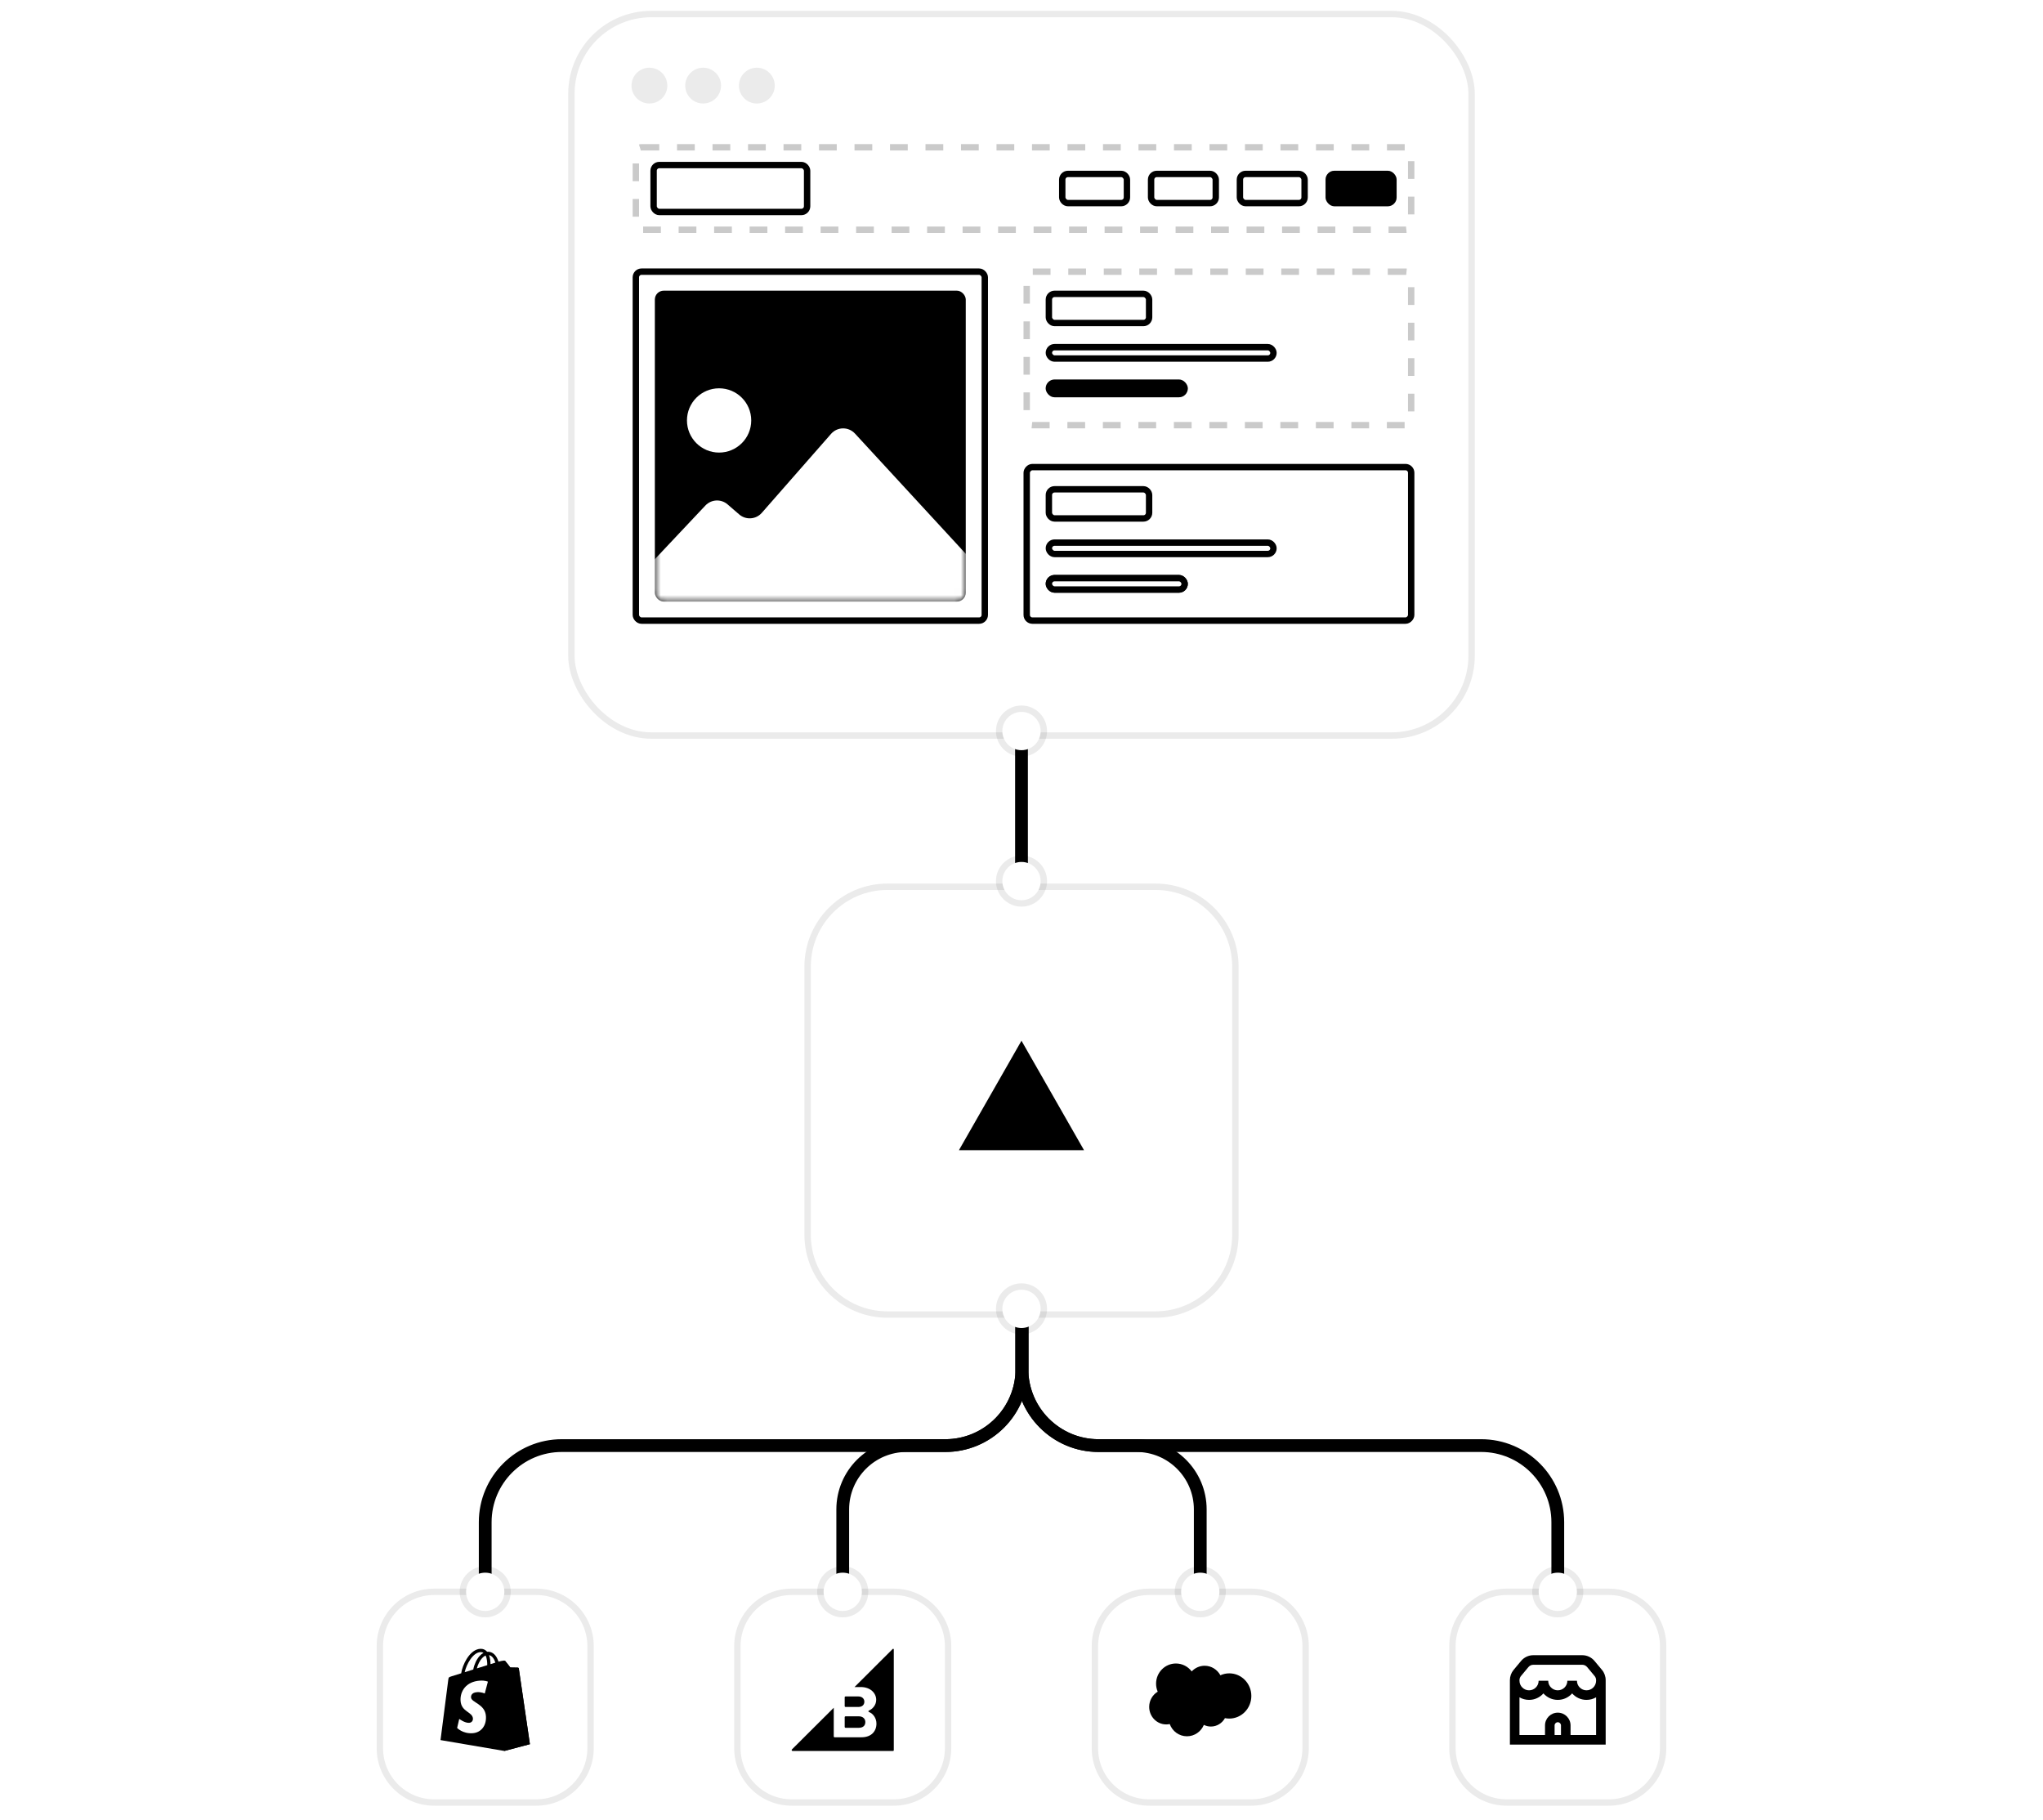 <svg width="320" height="285" viewBox="0 0 320 285" fill="none" xmlns="http://www.w3.org/2000/svg">
<g filter="url(#filter0_d_9155_70500)">
<rect x="90" y="2" width="140" height="112" rx="12" fill="white" style="fill:white;fill-opacity:1;"/>
<rect x="89.5" y="1.5" width="141" height="113" rx="12.5" stroke="black" stroke-opacity="0.08" style="stroke:black;stroke-opacity:0.08;"/>
<circle cx="101.718" cy="12.708" r="2.804" fill="black" fill-opacity="0.08" style="fill:black;fill-opacity:0.08;"/>
<circle cx="110.132" cy="12.708" r="2.804" fill="black" fill-opacity="0.08" style="fill:black;fill-opacity:0.08;"/>
<circle cx="118.546" cy="12.708" r="2.804" fill="black" fill-opacity="0.08" style="fill:black;fill-opacity:0.08;"/>
<rect x="-0.5" y="0.5" width="60.222" height="24.045" rx="0.891" transform="matrix(-1 0 0 1 220.539 41.347)" stroke="black" stroke-opacity="0.21" style="stroke:black;stroke-opacity:0.21;" stroke-dasharray="2.78 2.78"/>
<rect x="-0.5" y="0.5" width="60.222" height="24.045" rx="0.891" transform="matrix(-1 0 0 1 220.539 71.957)" stroke="#EAEAEA" style="stroke:#EAEAEA;stroke:color(display-p3 0.918 0.918 0.918);stroke-opacity:1;"/>
<rect x="99.594" y="22.367" width="121.444" height="12.914" rx="0.891" stroke="black" stroke-opacity="0.21" style="stroke:black;stroke-opacity:0.21;" stroke-dasharray="2.78 2.78"/>
<rect x="102.375" y="25.149" width="24.045" height="7.348" rx="0.891" fill="white" stroke="#EAEAEA" style="fill:white;fill-opacity:1;stroke:#EAEAEA;stroke:color(display-p3 0.918 0.918 0.918);stroke-opacity:1;"/>
<rect x="166.383" y="26.541" width="10.131" height="4.566" rx="0.891" fill="white" stroke="#EAEAEA" style="fill:white;fill-opacity:1;stroke:#EAEAEA;stroke:color(display-p3 0.918 0.918 0.918);stroke-opacity:1;"/>
<rect x="180.297" y="26.541" width="10.131" height="4.566" rx="0.891" fill="white" stroke="#EAEAEA" style="fill:white;fill-opacity:1;stroke:#EAEAEA;stroke:color(display-p3 0.918 0.918 0.918);stroke-opacity:1;"/>
<rect x="194.211" y="26.541" width="10.131" height="4.566" rx="0.891" fill="white" stroke="#EAEAEA" style="fill:white;fill-opacity:1;stroke:#EAEAEA;stroke:color(display-p3 0.918 0.918 0.918);stroke-opacity:1;"/>
<rect x="207.625" y="26.041" width="11.131" height="5.566" rx="1.391" fill="#EAEAEA" style="fill:#EAEAEA;fill:color(display-p3 0.918 0.918 0.918);fill-opacity:1;"/>
<rect x="208.125" y="26.541" width="10.131" height="4.566" rx="0.891" stroke="black" stroke-opacity="0.21" style="stroke:black;stroke-opacity:0.21;"/>
<rect x="99.594" y="41.846" width="54.656" height="54.656" rx="0.891" stroke="#EAEAEA" style="stroke:#EAEAEA;stroke:color(display-p3 0.918 0.918 0.918);stroke-opacity:1;"/>
<rect x="102.57" y="44.825" width="48.699" height="48.699" rx="1.391" fill="#EAEAEA" style="fill:#EAEAEA;fill:color(display-p3 0.918 0.918 0.918);fill-opacity:1;"/>
<mask id="mask0_9155_70500" style="mask-type:alpha" maskUnits="userSpaceOnUse" x="102" y="50" width="50" height="44">
<rect x="102.57" y="50.391" width="48.699" height="43.134" rx="1.391" fill="#F2F2F2" style="fill:#F2F2F2;fill:color(display-p3 0.949 0.949 0.949);fill-opacity:1;"/>
</mask>
<g mask="url(#mask0_9155_70500)">
<path d="M115.784 79.872L113.962 78.298C112.942 77.417 111.409 77.496 110.485 78.477L99.777 89.844C98.265 91.45 99.403 94.086 101.609 94.086H152.949C155.142 94.086 156.286 91.476 154.799 89.864L133.914 67.205C132.901 66.106 131.158 66.127 130.172 67.252L119.32 79.626C118.409 80.665 116.83 80.775 115.784 79.872Z" fill="white" style="fill:white;fill-opacity:1;"/>
<circle cx="112.634" cy="65.15" r="5.033" fill="white" style="fill:white;fill-opacity:1;"/>
</g>
<rect x="164.289" y="45.325" width="15.697" height="4.566" rx="0.891" fill="white" stroke="#EAEAEA" style="fill:white;fill-opacity:1;stroke:#EAEAEA;stroke:color(display-p3 0.918 0.918 0.918);stroke-opacity:1;"/>
<rect x="164.289" y="75.936" width="15.697" height="4.566" rx="0.891" fill="white" stroke="#EAEAEA" style="fill:white;fill-opacity:1;stroke:#EAEAEA;stroke:color(display-p3 0.918 0.918 0.918);stroke-opacity:1;"/>
<rect x="164.289" y="53.673" width="35.177" height="1.783" rx="0.891" fill="white" stroke="#EAEAEA" style="fill:white;fill-opacity:1;stroke:#EAEAEA;stroke:color(display-p3 0.918 0.918 0.918);stroke-opacity:1;"/>
<rect x="164.289" y="84.284" width="35.177" height="1.783" rx="0.891" fill="white" stroke="#EAEAEA" style="fill:white;fill-opacity:1;stroke:#EAEAEA;stroke:color(display-p3 0.918 0.918 0.918);stroke-opacity:1;"/>
<rect x="163.789" y="58.739" width="22.263" height="2.783" rx="1.391" fill="#EAEAEA" style="fill:#EAEAEA;fill:color(display-p3 0.918 0.918 0.918);fill-opacity:1;"/>
<rect x="164.289" y="59.239" width="21.263" height="1.783" rx="0.891" stroke="black" stroke-opacity="0.21" style="stroke:black;stroke-opacity:0.21;"/>
<rect x="163.789" y="89.35" width="22.263" height="2.783" rx="1.391" fill="#EBEBEB" style="fill:#EBEBEB;fill:color(display-p3 0.922 0.922 0.922);fill-opacity:1;"/>
<rect x="164.289" y="89.85" width="21.263" height="1.783" rx="0.891" fill="white" stroke="#EAEAEA" style="fill:white;fill-opacity:1;stroke:#EAEAEA;stroke:color(display-p3 0.918 0.918 0.918);stroke-opacity:1;"/>
</g>
<path d="M160.069 182.414L160.069 214.414C160.07 221.042 165.442 226.414 172.069 226.414L232 226.414C238.627 226.414 244 231.788 244 238.416C244 254.468 243.999 268.773 243.999 268.773" stroke="#45DEC4" style="stroke:#45DEC4;stroke:color(display-p3 0.271 0.871 0.769);stroke-opacity:1;" stroke-width="2"/>
<path d="M160.072 182.414L160.071 214.414C160.071 221.042 154.698 226.414 148.071 226.414L88 226.414C81.373 226.414 76 231.788 76 238.416C76 254.468 76.001 268.773 76.001 268.773" stroke="#52AEFF" style="stroke:#52AEFF;stroke:color(display-p3 0.322 0.682 1);stroke-opacity:1;" stroke-width="2"/>
<path d="M160.062 182L160.062 214.414C160.062 221.042 165.435 226.414 172.062 226.414L178 226.414C183.523 226.414 188 230.893 188 236.415C188 253.163 187.999 268.398 187.999 268.398" stroke="#FFB224" style="stroke:#FFB224;stroke:color(display-p3 1 0.698 0.141);stroke-opacity:1;" stroke-width="2"/>
<path d="M160.068 182L160.067 214.414C160.067 221.042 154.695 226.414 148.067 226.414L142 226.414C136.477 226.414 132 230.893 132 236.415C132 253.163 132.001 268.398 132.001 268.398" stroke="#E5484D" style="stroke:#E5484D;stroke:color(display-p3 0.898 0.282 0.302);stroke-opacity:1;" stroke-width="2"/>
<g filter="url(#filter1_d_9155_70500)">
<path d="M60 257C60 252.582 63.582 249 68 249H84C88.418 249 92 252.582 92 257V273C92 277.418 88.418 281 84 281H68C63.582 281 60 277.418 60 273V257Z" fill="white" style="fill:white;fill-opacity:1;"/>
<path d="M68 248.5C63.306 248.5 59.5 252.306 59.5 257V273C59.5 277.694 63.306 281.5 68 281.5H84C88.694 281.5 92.5 277.694 92.5 273V257C92.5 252.306 88.694 248.5 84 248.5H68Z" stroke="black" stroke-opacity="0.08" style="stroke:black;stroke-opacity:0.08;"/>
<path d="M79 248.5C79 250.157 77.657 251.5 76 251.5C74.343 251.5 73 250.157 73 248.5C73 246.843 74.343 245.5 76 245.5C77.657 245.5 79 246.843 79 248.5Z" fill="white" style="fill:white;fill-opacity:1;"/>
<path d="M76 252C77.933 252 79.5 250.433 79.5 248.5C79.5 246.567 77.933 245 76 245C74.067 245 72.5 246.567 72.5 248.5C72.5 250.433 74.067 252 76 252Z" stroke="black" stroke-opacity="0.08" style="stroke:black;stroke-opacity:0.08;"/>
<path d="M81.261 260.507C81.251 260.427 81.18 260.382 81.122 260.377C81.065 260.372 79.936 260.355 79.936 260.355C79.936 260.355 79.224 259.43 79.131 259.336C79.038 259.241 78.856 259.27 78.785 259.291C78.785 259.291 78.374 259.347 78.077 259.439C78.027 259.277 77.954 259.077 77.85 258.877C77.513 258.229 77.021 257.887 76.426 257.886H76.424C76.382 257.886 76.341 257.89 76.3 257.894C76.282 257.872 76.265 257.852 76.246 257.831C75.987 257.552 75.655 257.415 75.257 257.427C74.488 257.449 73.723 258.009 73.102 259.004C72.666 259.703 72.333 260.582 72.239 261.262C71.357 261.538 70.74 261.731 70.726 261.735C70.281 261.876 70.267 261.89 70.209 262.314C70.165 262.634 69 271.723 69 271.723L79 273.427L82.999 272.365C82.999 272.365 81.272 260.588 81.261 260.507ZM77.588 259.592C77.363 259.662 77.107 259.742 76.83 259.829C76.824 259.436 76.778 258.89 76.597 258.418C77.18 258.53 77.467 259.195 77.588 259.592ZM76.319 259.989C75.807 260.148 75.249 260.323 74.689 260.498C74.846 259.889 75.145 259.283 75.512 258.886C75.648 258.738 75.839 258.573 76.066 258.479C76.278 258.927 76.324 259.56 76.319 259.989ZM75.272 257.943C75.453 257.939 75.604 257.979 75.734 258.065C75.526 258.174 75.326 258.33 75.137 258.534C74.649 259.062 74.275 259.882 74.126 260.673C73.661 260.818 73.206 260.961 72.787 261.091C73.051 259.846 74.086 257.978 75.272 257.943Z" fill="#95BF47" style="fill:#95BF47;fill:color(display-p3 0.584 0.749 0.278);fill-opacity:1;"/>
<path d="M81.123 260.378C81.066 260.373 79.936 260.355 79.936 260.355C79.936 260.355 79.224 259.43 79.131 259.336C79.096 259.301 79.049 259.283 79 259.275L79 273.426L83 272.365C83 272.365 81.273 260.589 81.262 260.508C81.251 260.427 81.181 260.382 81.123 260.378Z" fill="#5E8E3E" style="fill:#5E8E3E;fill:color(display-p3 0.369 0.557 0.243);fill-opacity:1;"/>
<path d="M76.42 262.572L75.929 264.427C75.929 264.427 75.38 264.175 74.73 264.217C73.777 264.278 73.767 264.884 73.777 265.036C73.829 265.866 75.993 266.047 76.114 267.99C76.21 269.519 75.31 270.565 74.014 270.647C72.458 270.746 71.602 269.821 71.602 269.821L71.931 268.407C71.931 268.407 72.793 269.063 73.484 269.019C73.934 268.99 74.095 268.62 74.079 268.359C74.011 267.276 72.249 267.34 72.138 265.562C72.044 264.066 73.018 262.549 75.168 262.413C75.996 262.359 76.42 262.572 76.42 262.572Z" fill="white" style="fill:white;fill-opacity:1;"/>
</g>
<g filter="url(#filter2_d_9155_70500)">
<path d="M116 257C116 252.582 119.582 249 124 249H140C144.418 249 148 252.582 148 257V273C148 277.418 144.418 281 140 281H124C119.582 281 116 277.418 116 273V257Z" fill="white" style="fill:white;fill-opacity:1;"/>
<path d="M124 248.5C119.306 248.5 115.5 252.306 115.5 257V273C115.5 277.694 119.306 281.5 124 281.5H140C144.694 281.5 148.5 277.694 148.5 273V257C148.5 252.306 144.694 248.5 140 248.5H124Z" stroke="black" stroke-opacity="0.08" style="stroke:black;stroke-opacity:0.08;"/>
<path d="M135 248.5C135 250.157 133.657 251.5 132 251.5C130.343 251.5 129 250.157 129 248.5C129 246.843 130.343 245.5 132 245.5C133.657 245.5 135 246.843 135 248.5Z" fill="white" style="fill:white;fill-opacity:1;"/>
<path d="M132 252C133.933 252 135.5 250.433 135.5 248.5C135.5 246.567 133.933 245 132 245C130.067 245 128.5 246.567 128.5 248.5C128.5 250.433 130.067 252 132 252Z" stroke="black" stroke-opacity="0.08" style="stroke:black;stroke-opacity:0.08;"/>
<g clip-path="url(#clip0_9155_70500)">
<path fill-rule="evenodd" clip-rule="evenodd" d="M133.846 263.415L139.814 257.462C139.891 257.385 140.025 257.443 139.996 257.548V273.321C139.996 273.379 139.948 273.427 139.891 273.427H124.137C124.012 273.427 123.955 273.273 124.041 273.187L130.593 266.66V271.168C130.593 271.225 130.651 271.283 130.718 271.283H134.946C136.486 271.283 137.279 270.335 137.279 269.148C137.279 268.306 136.792 267.588 136.103 267.32C135.998 267.282 135.998 267.148 136.093 267.109C136.686 266.842 137.241 266.239 137.241 265.415C137.241 264.372 136.342 263.415 134.821 263.415H133.846ZM132.43 266.535H134.448C135.022 266.535 135.386 266.219 135.386 265.712C135.386 265.234 135.022 264.889 134.448 264.889H132.43C132.363 264.889 132.306 264.946 132.306 265.004V266.42C132.315 266.487 132.363 266.535 132.43 266.535ZM132.43 269.799H134.515C135.156 269.799 135.539 269.474 135.539 268.899C135.539 268.402 135.175 268 134.515 268H132.43C132.363 268 132.306 268.057 132.306 268.114V269.675C132.315 269.751 132.363 269.799 132.43 269.799Z" fill="#171717" style="fill:#171717;fill:color(display-p3 0.09 0.09 0.09);fill-opacity:1;"/>
</g>
</g>
<g filter="url(#filter3_d_9155_70500)">
<path d="M172 257C172 252.582 175.582 249 180 249H196C200.418 249 204 252.582 204 257V273C204 277.418 200.418 281 196 281H180C175.582 281 172 277.418 172 273V257Z" fill="white" style="fill:white;fill-opacity:1;"/>
<path d="M180 248.5C175.306 248.5 171.5 252.306 171.5 257V273C171.5 277.694 175.306 281.5 180 281.5H196C200.694 281.5 204.5 277.694 204.5 273V257C204.5 252.306 200.694 248.5 196 248.5H180Z" stroke="black" stroke-opacity="0.08" style="stroke:black;stroke-opacity:0.08;"/>
<path d="M191 248.5C191 250.157 189.657 251.5 188 251.5C186.343 251.5 185 250.157 185 248.5C185 246.843 186.343 245.5 188 245.5C189.657 245.5 191 246.843 191 248.5Z" fill="white" style="fill:white;fill-opacity:1;"/>
<path d="M188 252C189.933 252 191.5 250.433 191.5 248.5C191.5 246.567 189.933 245 188 245C186.067 245 184.5 246.567 184.5 248.5C184.5 250.433 186.067 252 188 252Z" stroke="black" stroke-opacity="0.08" style="stroke:black;stroke-opacity:0.08;"/>
<path fill-rule="evenodd" clip-rule="evenodd" d="M186.658 260.968C187.174 260.421 187.892 260.082 188.686 260.082C189.744 260.082 190.662 260.681 191.155 261.572C191.594 261.373 192.069 261.27 192.549 261.27C194.454 261.27 196 262.856 196 264.812C196 266.769 194.454 268.354 192.549 268.354C192.316 268.354 192.089 268.331 191.867 268.286C191.435 269.069 190.609 269.602 189.668 269.602C189.285 269.603 188.907 269.514 188.563 269.344C188.125 270.391 187.105 271.127 185.917 271.127C184.676 271.127 183.624 270.331 183.218 269.212C183.038 269.251 182.854 269.27 182.669 269.27C181.194 269.27 180 268.037 180 266.524C180 265.507 180.537 264.621 181.335 264.142C181.165 263.746 181.078 263.318 181.079 262.886C181.079 261.139 182.472 259.727 184.189 259.727C185.194 259.727 186.094 260.214 186.658 260.971" fill="#00A1E0" style="fill:#00A1E0;fill:color(display-p3 0 0.631 0.878);fill-opacity:1;"/>
</g>
<g filter="url(#filter4_d_9155_70500)">
<path d="M228 257C228 252.582 231.582 249 236 249H252C256.418 249 260 252.582 260 257V273C260 277.418 256.418 281 252 281H236C231.582 281 228 277.418 228 273V257Z" fill="white" style="fill:white;fill-opacity:1;"/>
<path d="M236 248.5C231.306 248.5 227.5 252.306 227.5 257V273C227.5 277.694 231.306 281.5 236 281.5H252C256.694 281.5 260.5 277.694 260.5 273V257C260.5 252.306 256.694 248.5 252 248.5H236Z" stroke="black" stroke-opacity="0.08" style="stroke:black;stroke-opacity:0.08;"/>
<path fill-rule="evenodd" clip-rule="evenodd" d="M249.75 259.326C249.275 258.756 248.571 258.427 247.829 258.427H240.171C239.429 258.427 238.725 258.756 238.25 259.326L237.079 260.731C236.705 261.18 236.5 261.747 236.5 262.332V262.427V270.927V272.427H238H242.05H245.95H250H251.5V270.927V262.427V262.332C251.5 261.747 251.295 261.18 250.921 260.731L249.75 259.326ZM250 262.427V262.332C250 262.098 249.918 261.871 249.768 261.691L250.921 260.731L249.768 261.691L248.597 260.286C248.407 260.058 248.126 259.927 247.829 259.927H240.171C239.874 259.927 239.593 260.058 239.403 260.286L238.232 261.691C238.082 261.871 238 262.098 238 262.332V262.427C238 263.255 238.672 263.927 239.5 263.927C240.328 263.927 241 263.255 241 262.427H242.5C242.5 263.255 243.172 263.927 244 263.927C244.828 263.927 245.5 263.255 245.5 262.427H247C247 263.255 247.672 263.927 248.5 263.927C249.328 263.927 250 263.255 250 262.427ZM250 265.025C249.559 265.28 249.046 265.427 248.5 265.427C247.604 265.427 246.8 265.034 246.25 264.411C245.7 265.034 244.896 265.427 244 265.427C243.104 265.427 242.3 265.034 241.75 264.411C241.2 265.034 240.396 265.427 239.5 265.427C238.954 265.427 238.441 265.28 238 265.025V270.927H242V269.427C242 268.322 242.895 267.427 244 267.427C245.105 267.427 246 268.322 246 269.427V270.927H250V265.025ZM244.5 269.427V270.927H243.5V269.427C243.5 269.15 243.724 268.927 244 268.927C244.276 268.927 244.5 269.15 244.5 269.427Z" fill="#666666" style="fill:#666666;fill:color(display-p3 0.4 0.4 0.4);fill-opacity:1;"/>
<path d="M247 248.5C247 250.157 245.657 251.5 244 251.5C242.343 251.5 241 250.157 241 248.5C241 246.843 242.343 245.5 244 245.5C245.657 245.5 247 246.843 247 248.5Z" fill="white" style="fill:white;fill-opacity:1;"/>
<path d="M244 252C245.933 252 247.5 250.433 247.5 248.5C247.5 246.567 245.933 245 244 245C242.067 245 240.5 246.567 240.5 248.5C240.5 250.433 242.067 252 244 252Z" stroke="black" stroke-opacity="0.08" style="stroke:black;stroke-opacity:0.08;"/>
</g>
<path d="M160 111.922L160 137.224" stroke="#A8A8A8" style="stroke:#A8A8A8;stroke:color(display-p3 0.659 0.659 0.659);stroke-opacity:1;" stroke-width="2"/>
<g filter="url(#filter5_d_9155_70500)">
<path d="M127 150.573C127 143.946 132.373 138.573 139 138.573H181C187.627 138.573 193 143.946 193 150.573V192.573C193 199.201 187.627 204.573 181 204.573H139C132.373 204.573 127 199.201 127 192.573V150.573Z" fill="white" style="fill:white;fill-opacity:1;"/>
<path d="M139 138.073C132.096 138.073 126.5 143.67 126.5 150.573V192.573C126.5 199.477 132.096 205.073 139 205.073H181C187.904 205.073 193.5 199.477 193.5 192.573V150.573C193.5 143.67 187.904 138.073 181 138.073H139Z" stroke="black" stroke-opacity="0.08" style="stroke:black;stroke-opacity:0.08;"/>
<g clip-path="url(#clip1_9155_70500)">
<path fill-rule="evenodd" clip-rule="evenodd" d="M159.997 162.187L169.791 179.327H150.203L159.997 162.187Z" fill="black" style="fill:black;fill-opacity:1;"/>
</g>
</g>
<path d="M163 205C163 206.657 161.657 208 160 208C158.343 208 157 206.657 157 205C157 203.343 158.343 202 160 202C161.657 202 163 203.343 163 205Z" fill="white" style="fill:white;fill-opacity:1;"/>
<path d="M160 208.5C161.933 208.5 163.5 206.933 163.5 205C163.5 203.067 161.933 201.5 160 201.5C158.067 201.5 156.5 203.067 156.5 205C156.5 206.933 158.067 208.5 160 208.5Z" stroke="black" stroke-opacity="0.08" style="stroke:black;stroke-opacity:0.08;"/>
<path d="M163 138C163 139.657 161.657 141 160 141C158.343 141 157 139.657 157 138C157 136.343 158.343 135 160 135C161.657 135 163 136.343 163 138Z" fill="white" style="fill:white;fill-opacity:1;"/>
<path d="M160 141.5C161.933 141.5 163.5 139.933 163.5 138C163.5 136.067 161.933 134.5 160 134.5C158.067 134.5 156.5 136.067 156.5 138C156.5 139.933 158.067 141.5 160 141.5Z" stroke="black" stroke-opacity="0.08" style="stroke:black;stroke-opacity:0.08;"/>
<path d="M163 114.5C163 116.157 161.657 117.5 160 117.5C158.343 117.5 157 116.157 157 114.5C157 112.843 158.343 111.5 160 111.5C161.657 111.5 163 112.843 163 114.5Z" fill="white" style="fill:white;fill-opacity:1;"/>
<path d="M160 118C161.933 118 163.5 116.433 163.5 114.5C163.5 112.567 161.933 111 160 111C158.067 111 156.5 112.567 156.5 114.5C156.5 116.433 158.067 118 160 118Z" stroke="black" stroke-opacity="0.08" style="stroke:black;stroke-opacity:0.08;"/>
<defs>
<filter id="filter0_d_9155_70500" x="87.598" y="0.299" width="144.804" height="116.804" filterUnits="userSpaceOnUse" color-interpolation-filters="sRGB">
<feFlood flood-opacity="0" result="BackgroundImageFix"/>
<feColorMatrix in="SourceAlpha" type="matrix" values="0 0 0 0 0 0 0 0 0 0 0 0 0 0 0 0 0 0 127 0" result="hardAlpha"/>
<feOffset dy="0.701"/>
<feGaussianBlur stdDeviation="0.701"/>
<feColorMatrix type="matrix" values="0 0 0 0 0 0 0 0 0 0 0 0 0 0 0 0 0 0 0.04 0"/>
<feBlend mode="normal" in2="BackgroundImageFix" result="effect1_dropShadow_9155_70500"/>
<feBlend mode="normal" in="SourceGraphic" in2="effect1_dropShadow_9155_70500" result="shape"/>
</filter>
<filter id="filter1_d_9155_70500" x="57.368" y="243.684" width="37.265" height="40.765" filterUnits="userSpaceOnUse" color-interpolation-filters="sRGB">
<feFlood flood-opacity="0" result="BackgroundImageFix"/>
<feColorMatrix in="SourceAlpha" type="matrix" values="0 0 0 0 0 0 0 0 0 0 0 0 0 0 0 0 0 0 127 0" result="hardAlpha"/>
<feOffset dy="0.816"/>
<feGaussianBlur stdDeviation="0.816"/>
<feColorMatrix type="matrix" values="0 0 0 0 0 0 0 0 0 0 0 0 0 0 0 0 0 0 0.04 0"/>
<feBlend mode="normal" in2="BackgroundImageFix" result="effect1_dropShadow_9155_70500"/>
<feBlend mode="normal" in="SourceGraphic" in2="effect1_dropShadow_9155_70500" result="shape"/>
</filter>
<filter id="filter2_d_9155_70500" x="113.368" y="243.684" width="37.265" height="40.765" filterUnits="userSpaceOnUse" color-interpolation-filters="sRGB">
<feFlood flood-opacity="0" result="BackgroundImageFix"/>
<feColorMatrix in="SourceAlpha" type="matrix" values="0 0 0 0 0 0 0 0 0 0 0 0 0 0 0 0 0 0 127 0" result="hardAlpha"/>
<feOffset dy="0.816"/>
<feGaussianBlur stdDeviation="0.816"/>
<feColorMatrix type="matrix" values="0 0 0 0 0 0 0 0 0 0 0 0 0 0 0 0 0 0 0.04 0"/>
<feBlend mode="normal" in2="BackgroundImageFix" result="effect1_dropShadow_9155_70500"/>
<feBlend mode="normal" in="SourceGraphic" in2="effect1_dropShadow_9155_70500" result="shape"/>
</filter>
<filter id="filter3_d_9155_70500" x="169.368" y="243.684" width="37.265" height="40.765" filterUnits="userSpaceOnUse" color-interpolation-filters="sRGB">
<feFlood flood-opacity="0" result="BackgroundImageFix"/>
<feColorMatrix in="SourceAlpha" type="matrix" values="0 0 0 0 0 0 0 0 0 0 0 0 0 0 0 0 0 0 127 0" result="hardAlpha"/>
<feOffset dy="0.816"/>
<feGaussianBlur stdDeviation="0.816"/>
<feColorMatrix type="matrix" values="0 0 0 0 0 0 0 0 0 0 0 0 0 0 0 0 0 0 0.04 0"/>
<feBlend mode="normal" in2="BackgroundImageFix" result="effect1_dropShadow_9155_70500"/>
<feBlend mode="normal" in="SourceGraphic" in2="effect1_dropShadow_9155_70500" result="shape"/>
</filter>
<filter id="filter4_d_9155_70500" x="225.368" y="243.684" width="37.265" height="40.765" filterUnits="userSpaceOnUse" color-interpolation-filters="sRGB">
<feFlood flood-opacity="0" result="BackgroundImageFix"/>
<feColorMatrix in="SourceAlpha" type="matrix" values="0 0 0 0 0 0 0 0 0 0 0 0 0 0 0 0 0 0 127 0" result="hardAlpha"/>
<feOffset dy="0.816"/>
<feGaussianBlur stdDeviation="0.816"/>
<feColorMatrix type="matrix" values="0 0 0 0 0 0 0 0 0 0 0 0 0 0 0 0 0 0 0.04 0"/>
<feBlend mode="normal" in2="BackgroundImageFix" result="effect1_dropShadow_9155_70500"/>
<feBlend mode="normal" in="SourceGraphic" in2="effect1_dropShadow_9155_70500" result="shape"/>
</filter>
<filter id="filter5_d_9155_70500" x="124.368" y="136.757" width="71.265" height="71.265" filterUnits="userSpaceOnUse" color-interpolation-filters="sRGB">
<feFlood flood-opacity="0" result="BackgroundImageFix"/>
<feColorMatrix in="SourceAlpha" type="matrix" values="0 0 0 0 0 0 0 0 0 0 0 0 0 0 0 0 0 0 127 0" result="hardAlpha"/>
<feOffset dy="0.816"/>
<feGaussianBlur stdDeviation="0.816"/>
<feColorMatrix type="matrix" values="0 0 0 0 0 0 0 0 0 0 0 0 0 0 0 0 0 0 0.04 0"/>
<feBlend mode="normal" in2="BackgroundImageFix" result="effect1_dropShadow_9155_70500"/>
<feBlend mode="normal" in="SourceGraphic" in2="effect1_dropShadow_9155_70500" result="shape"/>
</filter>
<clipPath id="clip0_9155_70500">
<rect width="16" height="16" fill="white" style="fill:white;fill-opacity:1;" transform="translate(124 257.427)"/>
</clipPath>
<clipPath id="clip1_9155_70500">
<rect width="19.588" height="19.588" fill="white" style="fill:white;fill-opacity:1;" transform="translate(150.203 160.963)"/>
</clipPath>
</defs>
</svg>
